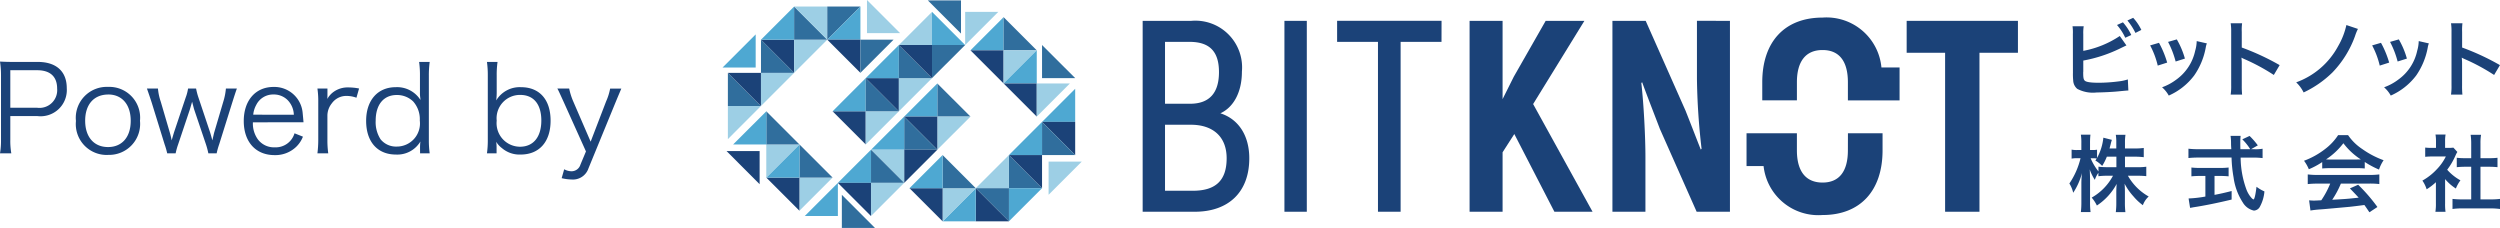 <svg xmlns="http://www.w3.org/2000/svg" width="249.385" height="22.74" viewBox="0 0 249.385 22.74"><g transform="translate(-547.924 -510.781)"><path d="M2.052-.072a7.318,7.318,0,0,1-.1-1.356V-3.792H4.632A2.618,2.618,0,0,0,7.584-6.576c0-1.668-1.044-2.616-2.892-2.616H2.244c-.552,0-.888-.012-1.32-.036a8.844,8.844,0,0,1,.1,1.368v6.444a7.429,7.429,0,0,1-.1,1.344Zm-.1-4.548V-8.364H4.632c1.3,0,1.992.636,1.992,1.836A1.768,1.768,0,0,1,4.632-4.62Zm9.756,4.7a3.091,3.091,0,0,0,3.18-3.4A3.072,3.072,0,0,0,11.7-6.7,3.085,3.085,0,0,0,8.5-3.3,3.078,3.078,0,0,0,11.712.084Zm.012-6.024c1.38,0,2.244,1.008,2.244,2.628S13.1-.7,11.7-.7s-2.28-1-2.28-2.628S10.3-5.94,11.724-5.94ZM22.536-.072a7.1,7.1,0,0,1,.252-.9l1.3-4.152c.216-.684.372-1.164.468-1.416H23.46A6.12,6.12,0,0,1,23.2-5.232l-.9,3.048c-.024.072-.084.348-.192.816-.024-.084-.024-.084-.072-.264s-.12-.432-.156-.54L20.724-5.628a6.549,6.549,0,0,1-.24-.912h-.8a4.309,4.309,0,0,1-.24.912l-1.14,3.4c-.036.108-.18.588-.252.864-.084-.42-.156-.672-.216-.876l-.876-2.988A5.444,5.444,0,0,1,16.68-6.54h-1.1c.144.408.336.972.48,1.416L17.34-.984a8.035,8.035,0,0,1,.264.912h.84a6.814,6.814,0,0,1,.252-.9L19.86-4.44c.036-.12.132-.444.228-.78.12.444.18.7.2.756L21.468-.972a7.919,7.919,0,0,1,.24.9Zm8.664-3.1c-.024-.324-.072-.792-.084-.924a2.837,2.837,0,0,0-2.9-2.6c-1.8,0-2.976,1.344-2.976,3.4,0,2.076,1.188,3.4,3.072,3.4a3,3,0,0,0,2.172-.84,2.869,2.869,0,0,0,.66-1l-.84-.336a1.961,1.961,0,0,1-1.98,1.4,2.008,2.008,0,0,1-1.692-.816,2.719,2.719,0,0,1-.48-1.68Zm-5.016-.756a2.511,2.511,0,0,1,.3-.972,1.878,1.878,0,0,1,1.7-1.044A1.947,1.947,0,0,1,29.6-5.4a2.191,2.191,0,0,1,.636,1.476ZM36.744-6.54a5.511,5.511,0,0,0-1.068-.108,2.392,2.392,0,0,0-1.44.42,2.1,2.1,0,0,0-.66.732,3.49,3.49,0,0,0,.012-.36V-6.54h-1a8.7,8.7,0,0,1,.084,1.356v3.756a10.949,10.949,0,0,1-.084,1.356h1.08a9.388,9.388,0,0,1-.084-1.344V-3.864a1.975,1.975,0,0,1,.444-1.2A1.771,1.771,0,0,1,35.508-5.8a2.846,2.846,0,0,1,.972.18ZM42.828-.072h.96a9.35,9.35,0,0,1-.084-1.38V-7.836a9.8,9.8,0,0,1,.084-1.356H42.732a9.4,9.4,0,0,1,.084,1.368v1.608a3.631,3.631,0,0,0,.036.636l.012.18A2.755,2.755,0,0,0,40.4-6.672c-1.8,0-2.952,1.308-2.952,3.36,0,2.088,1.128,3.36,2.976,3.36a2.676,2.676,0,0,0,2.436-1.3,5.309,5.309,0,0,0-.036.588ZM40.5-5.892a2.315,2.315,0,0,1,1.632.636A2.654,2.654,0,0,1,42.8-3.348a2.308,2.308,0,0,1-2.3,2.6,1.983,1.983,0,0,1-1.608-.72A3.138,3.138,0,0,1,38.4-3.336C38.4-4.932,39.192-5.892,40.5-5.892Zm9.96,5.82V-.744a4.113,4.113,0,0,0-.036-.48,2.169,2.169,0,0,0,.564.624,2.691,2.691,0,0,0,1.86.648c1.872,0,3-1.272,3-3.384,0-2.088-1.1-3.336-2.952-3.336a2.73,2.73,0,0,0-2.472,1.32,6.635,6.635,0,0,0,.048-.852v-1.62a9.179,9.179,0,0,1,.084-1.368H49.5a9.915,9.915,0,0,1,.084,1.356v6.384A9.46,9.46,0,0,1,49.5-.072Zm4.464-3.276c0,1.644-.792,2.616-2.136,2.616a2.348,2.348,0,0,1-2.316-2.6A2.33,2.33,0,0,1,52.824-5.9C54.156-5.9,54.924-4.968,54.924-3.348ZM59.376-.264l-.552,1.32a.929.929,0,0,1-.888.66,1.578,1.578,0,0,1-.732-.2l-.252.888a4.622,4.622,0,0,0,.984.132,1.635,1.635,0,0,0,1.692-1.116l2.688-6.552c.312-.756.516-1.224.588-1.4H61.788a5.671,5.671,0,0,1-.4,1.272L59.844-1.236,58.1-5.268A6.647,6.647,0,0,1,57.7-6.54H56.52c.12.216.12.216.66,1.4Z" transform="translate(547 526.15)" fill="#1b4278"/><g transform="translate(620 507.335)"><path d="M73.666,20.283c0,3.4-2.094,5.333-5.441,5.333H63.03V6.574h4.842a4.662,4.662,0,0,1,5.059,5.061c0,2.067-.842,3.563-2.148,4.162C72.577,16.367,73.666,18,73.666,20.283ZM65.26,8.67v6.173h2.5c1.932,0,2.883-1.087,2.883-3.154S69.7,8.67,67.708,8.67Zm6.148,11.613c0-2.2-1.415-3.345-3.563-3.345H65.26v6.585h2.775C70.293,23.522,71.408,22.516,71.408,20.283Z" transform="translate(-21.121 -1.048)" fill="#1b4278"/><path d="M86.532,6.574V25.616H84.3V6.574Z" transform="translate(-28.249 -1.048)" fill="#1b4278"/><path d="M102.614,8.67H98.535V25.616H96.276V8.67H92.2v-2.1h10.419Z" transform="translate(-30.894 -1.048)" fill="#1b4278"/><path d="M116.539,17.863l-1.17,1.823v5.93h-3.292V6.574h3.292v7.808l1.115-2.231,3.183-5.577h3.862l-5.113,8.3,5.929,10.743h-3.807Z" transform="translate(-37.556 -1.048)" fill="#1b4278"/><path d="M145.23,6.574V25.616h-3.321l-3.67-8.269c-.572-1.5-1.253-3.237-1.769-4.652l-.08.082c.245,2.148.409,5.384.409,7.37v5.468h-3.292V6.574h3.318l3.971,8.95c.488,1.223,1.061,2.72,1.524,3.889l.08-.081a66.357,66.357,0,0,1-.462-6.962v-5.8Z" transform="translate(-44.737 -1.048)" fill="#1b4278"/><path d="M188.751,9.758h-3.837V25.616h-3.428V9.758h-3.835V6.574h11.1Z" transform="translate(-59.53 -1.048)" fill="#1b4278"/><g transform="translate(102.148 5.2)"><path d="M163.738,25.146c0,2.067-.844,3.209-2.529,3.209s-2.557-1.142-2.557-3.209V23.435h-5.024v3.278h1.7a5.5,5.5,0,0,0,5.886,4.88c3.754,0,5.983-2.421,5.983-6.448V23.435h-3.454Z" transform="translate(-153.628 -11.898)" fill="#1b4278"/><path d="M167.875,11.063A5.5,5.5,0,0,0,162,6.084c-3.783,0-6.013,2.422-6.013,6.446v1.812h3.456V12.53c0-2.067.87-3.209,2.557-3.209s2.529,1.142,2.529,3.209v1.812h5.155V11.063Z" transform="translate(-154.418 -6.084)" fill="#1b4278"/></g><path d="M203.608,9.416a9.774,9.774,0,0,0,3.639-1.483l.665.942c-.058.023-.308.142-.749.358a14.124,14.124,0,0,1-3.555,1.15v1.1a.576.576,0,0,0-.008.108c0,.483.033.674.15.791.142.149.616.215,1.424.215a15.833,15.833,0,0,0,1.93-.132,4.771,4.771,0,0,0,.949-.2l.051,1.108c-.176,0-.217.009-1.1.092-.491.049-1.539.1-2.047.1a3.332,3.332,0,0,1-1.948-.358,1.154,1.154,0,0,1-.408-.848,6.3,6.3,0,0,1-.025-.768l-.007-3.86a4.179,4.179,0,0,0-.035-.768h1.116a4.227,4.227,0,0,0-.043.775Zm3.955-2.847a5.3,5.3,0,0,1,.832,1.265l-.6.274a5.324,5.324,0,0,0-.824-1.273Zm1.248,1.057a6.225,6.225,0,0,0-.8-1.24l.574-.267a4.941,4.941,0,0,1,.815,1.207Z" transform="translate(-67.868 -0.896)" fill="#1b4278"/><path d="M215.062,9.7a9.617,9.617,0,0,1,.816,1.973l-.941.3a8.231,8.231,0,0,0-.758-2.014Zm4.777.059a1.783,1.783,0,0,0-.115.425,7.091,7.091,0,0,1-1.15,2.772,6.394,6.394,0,0,1-2.537,2.007,3.035,3.035,0,0,0-.668-.826,5.373,5.373,0,0,0,1.417-.765,4.78,4.78,0,0,0,1.888-2.887,3.688,3.688,0,0,0,.15-.957Zm-3-.4a8.159,8.159,0,0,1,.808,1.914l-.924.292a9.149,9.149,0,0,0-.757-1.956Z" transform="translate(-71.77 -1.983)" fill="#1b4278"/><path d="M226.263,14.05a5.6,5.6,0,0,0,.051-.934V7.782a5.291,5.291,0,0,0-.051-.85h1.14a5.493,5.493,0,0,0-.034.874V9.355a24.468,24.468,0,0,1,3.779,1.755l-.582.983a19.908,19.908,0,0,0-2.945-1.59,2.356,2.356,0,0,1-.285-.142,4.293,4.293,0,0,1,.033.568v2.2a9.246,9.246,0,0,0,.034.924Z" transform="translate(-75.82 -1.168)" fill="#1b4278"/><path d="M242.252,7.587a4.721,4.721,0,0,0-.291.715,10.2,10.2,0,0,1-2.248,3.622,10.357,10.357,0,0,1-2.88,2,3.54,3.54,0,0,0-.741-1.008,7.731,7.731,0,0,0,4.178-3.6A7.346,7.346,0,0,0,241.1,7.2Z" transform="translate(-79.114 -1.256)" fill="#1b4278"/><path d="M248.368,9.7a9.616,9.616,0,0,1,.816,1.973l-.941.3a8.257,8.257,0,0,0-.757-2.014Zm4.778.059a1.769,1.769,0,0,0-.116.425,7.132,7.132,0,0,1-1.148,2.772,6.419,6.419,0,0,1-2.539,2.007,3.029,3.029,0,0,0-.666-.826,5.32,5.32,0,0,0,1.415-.765,4.771,4.771,0,0,0,1.89-2.887,3.717,3.717,0,0,0,.15-.957Zm-3-.4a8.062,8.062,0,0,1,.806,1.914l-.924.292a9.066,9.066,0,0,0-.755-1.956Z" transform="translate(-82.931 -1.983)" fill="#1b4278"/><path d="M259.318,14.05a5.617,5.617,0,0,0,.05-.934V7.782a5.383,5.383,0,0,0-.05-.85h1.141a5.718,5.718,0,0,0-.033.874V9.355A24.453,24.453,0,0,1,264.2,11.11l-.582.983a19.834,19.834,0,0,0-2.946-1.59,2.271,2.271,0,0,1-.283-.142,4.813,4.813,0,0,1,.033.568v2.2a8.749,8.749,0,0,0,.033.924Z" transform="translate(-86.896 -1.168)" fill="#1b4278"/><path d="M207.611,26.9h1.232a6.585,6.585,0,0,0,.891-.051v.941c-.275-.026-.54-.042-.9-.042H207.9a5.436,5.436,0,0,0,2.074,2.072,2.149,2.149,0,0,0-.582.868,5.353,5.353,0,0,1-.934-.875,5.935,5.935,0,0,1-.89-1.273c.025.282.033.582.033.824v1.048a7.61,7.61,0,0,0,.049.965h-.957a7.443,7.443,0,0,0,.05-.965v-.991c0-.231.009-.532.036-.858a5.969,5.969,0,0,1-1.973,2.157,3.7,3.7,0,0,0-.518-.791,5.431,5.431,0,0,0,2.124-2.18h-.55a7.157,7.157,0,0,0-.907.049v-.34a2.606,2.606,0,0,0-.356.7,4.766,4.766,0,0,1-.508-1.041c.017.275.033.732.033,1.1v2.131a8.177,8.177,0,0,0,.05,1.024h-.965a8.669,8.669,0,0,0,.049-1.024v-1.79a9.391,9.391,0,0,1,.061-1.074,6.578,6.578,0,0,1-.875,1.963,3.068,3.068,0,0,0-.382-.923A7.667,7.667,0,0,0,203.174,26h-.332a2.569,2.569,0,0,0-.558.042v-.9a2.44,2.44,0,0,0,.558.042h.414v-.674a5.255,5.255,0,0,0-.049-.858h.957a6.966,6.966,0,0,0-.042.858v.674h.249a2.275,2.275,0,0,0,.45-.034v.826a5.337,5.337,0,0,0,.631-2.024l.85.217a4.158,4.158,0,0,0-.125.449c-.051.191-.067.25-.108.409h.673v-.576a4.648,4.648,0,0,0-.05-.789h.966a4.946,4.946,0,0,0-.05.789v.576h.983a6.04,6.04,0,0,0,.891-.051V25.9a6.455,6.455,0,0,0-.891-.051h-.983ZM205.8,25.845a5.385,5.385,0,0,1-.466.925,3.062,3.062,0,0,0-.682-.541,2.283,2.283,0,0,0,.138-.2,2.929,2.929,0,0,0-.4-.026h-.209a5.622,5.622,0,0,0,.782,1.316v-.475a6.7,6.7,0,0,0,.907.051h.882V25.845Z" transform="translate(-67.709 -6.772)" fill="#1b4278"/><path d="M226.514,25.164a4.017,4.017,0,0,0,.807-.049v.932a7.626,7.626,0,0,0-.974-.048h-1.215a9.427,9.427,0,0,0,.584,3.2,2.7,2.7,0,0,0,.5.824.6.6,0,0,0,.191.15c.1,0,.2-.4.309-1.265a3.555,3.555,0,0,0,.789.463,3.835,3.835,0,0,1-.474,1.567.715.715,0,0,1-.574.348,1.717,1.717,0,0,1-1.107-.805,6.089,6.089,0,0,1-.924-2.507,13.166,13.166,0,0,1-.2-1.979H220.9a9.09,9.09,0,0,0-.975.048v-.932a7.817,7.817,0,0,0,.975.049h3.3c-.026-.432-.026-.432-.026-.682a4.718,4.718,0,0,0-.049-.648h1.006a5.918,5.918,0,0,0-.033.674c0,.142,0,.383.009.656h.982a5.206,5.206,0,0,0-.791-.983l.725-.339a7.327,7.327,0,0,1,.822.941l-.672.381Zm-5.452,2.665c-.316,0-.606.016-.841.04v-.881a7.3,7.3,0,0,0,.858.043h2.015a6.923,6.923,0,0,0,.838-.043v.881c-.241-.024-.515-.04-.83-.04h-.575v1.89c.584-.117.908-.184,1.706-.386v.851c-1.406.34-2.723.607-3.835.775-.076.017-.168.033-.309.056l-.15-.94a11.9,11.9,0,0,0,1.676-.19V27.829Z" transform="translate(-73.695 -6.832)" fill="#1b4278"/><path d="M239.079,26.409a7.8,7.8,0,0,1-1.333.715,3.79,3.79,0,0,0-.482-.848,7.825,7.825,0,0,0,2.089-1.158,5.5,5.5,0,0,0,1.315-1.4h.991a5.09,5.09,0,0,0,1.406,1.382,8.875,8.875,0,0,0,2.14,1.123,3.779,3.779,0,0,0-.459.933,8.911,8.911,0,0,1-1.422-.759v.65a6.451,6.451,0,0,0-.749-.033h-2.78a6.746,6.746,0,0,0-.715.033Zm-.459,2.148a8.276,8.276,0,0,0-.983.048v-.966a8.152,8.152,0,0,0,.983.052h5.185a7.769,7.769,0,0,0,.973-.052V28.6a8.189,8.189,0,0,0-.973-.048h-2.862a9.18,9.18,0,0,1-.865,1.615c1.473-.084,1.473-.084,2.639-.21-.267-.29-.409-.44-.875-.923l.822-.366a16.741,16.741,0,0,1,1.923,2.222l-.8.525c-.275-.409-.356-.525-.5-.725-.691.092-1.19.151-1.5.184-.824.076-2.473.225-2.807.25a9.646,9.646,0,0,0-1.073.117l-.134-1.016c.223.016.366.025.483.025.059,0,.309-.009.733-.032a8.791,8.791,0,0,0,.891-1.666Zm3.945-2.406c.134,0,.209,0,.366-.009a6.783,6.783,0,0,1-1.739-1.614,7.118,7.118,0,0,1-1.732,1.614c.142.009.191.009.343.009Z" transform="translate(-79.506 -6.794)" fill="#1b4278"/><path d="M257.29,30.49a5.54,5.54,0,0,0,.043.85h-1.01a4.9,4.9,0,0,0,.05-.866V28.385a5.752,5.752,0,0,1-.924.708,3.166,3.166,0,0,0-.424-.867,5.783,5.783,0,0,0,1.433-1.124,5.007,5.007,0,0,0,.906-1.281h-1.358a5.71,5.71,0,0,0-.7.033v-.924a5.458,5.458,0,0,0,.66.033h.416v-.7a3.829,3.829,0,0,0-.05-.634h1.007a3.55,3.55,0,0,0-.049.65v.682h.342a3.325,3.325,0,0,0,.482-.025l.4.432a2.511,2.511,0,0,0-.185.352,6.807,6.807,0,0,1-.831,1.421,4.941,4.941,0,0,0,1.323,1.059,3.549,3.549,0,0,0-.456.815,4.584,4.584,0,0,1-1.074-.94Zm3.529-.39h1a7.02,7.02,0,0,0,.948-.05v1.007a6.986,6.986,0,0,0-.948-.059h-2.848a6.912,6.912,0,0,0-.942.059V30.05a7.46,7.46,0,0,0,.959.05h.907V26.845h-.625c-.282,0-.549.016-.815.042v-.94a5.829,5.829,0,0,0,.815.041h.625V24.523a5.86,5.86,0,0,0-.058-.866h1.041a4.813,4.813,0,0,0-.059.866v1.465h.88a5.621,5.621,0,0,0,.818-.041v.94a8.169,8.169,0,0,0-.818-.042h-.88Z" transform="translate(-85.458 -6.764)" fill="#1b4278"/><path d="M16.509,20.143h3.306v3.306Z" transform="translate(-5.532 -5.595)" fill="#1b4278"/><path d="M24.787,20.143H21.481V23.45Z" transform="translate(-7.198 -5.595)" fill="#9dcfe5"/><path d="M16.509,18.477h3.306V15.17Z" transform="translate(-5.532 -3.929)" fill="#4ea8d2"/><path d="M24.787,18.477H21.481V15.171Z" transform="translate(-7.198 -3.929)" fill="#306e9d"/><path d="M21.481,15.171h3.306v3.306Z" transform="translate(-7.198 -3.929)" fill="#1b4278"/><path d="M29.76,15.171H26.454v3.306Z" transform="translate(-8.864 -3.929)" fill="#9dcfe5"/><path d="M21.481,13.5h3.306V10.2Z" transform="translate(-7.198 -2.263)" fill="#4ea8d2"/><path d="M29.76,13.5H26.454V10.2Z" transform="translate(-8.864 -2.263)" fill="#306e9d"/><path d="M26.454,10.2H29.76V13.5Z" transform="translate(-8.864 -2.263)" fill="#1b4278"/><path d="M34.733,10.2H31.426V13.5Z" transform="translate(-10.531 -2.263)" fill="#306e9d"/><path d="M26.454,8.532H29.76V5.226Z" transform="translate(-8.864 -0.596)" fill="#9dcfe5"/><path d="M34.733,8.532H31.426V5.226Z" transform="translate(-10.531 -0.596)" fill="#4ea8d2"/><path d="M34.11,6.814V3.507H30.8Z" transform="translate(-10.322 -0.021)" fill="#306e9d"/><path d="M36.4,8.532V5.226h3.306Z" transform="translate(-12.197 -0.596)" fill="#9dcfe5"/><path d="M37.195,9.328H40.5V6.021Z" transform="translate(-12.464 -0.863)" fill="#4ea8d2"/><path d="M37.195,10.994H40.5V14.3Z" transform="translate(-12.464 -2.529)" fill="#1b4278"/><path d="M45.473,9.328H42.167V6.021Z" transform="translate(-14.13 -0.863)" fill="#306e9d"/><path d="M45.473,10.994H42.167V14.3Z" transform="translate(-14.13 -2.529)" fill="#9dcfe5"/><path d="M42.167,14.3h3.307V10.994Z" transform="translate(-14.13 -2.529)" fill="#4ea8d2"/><path d="M42.167,15.966h3.307v3.306Z" transform="translate(-14.13 -4.196)" fill="#1b4278"/><path d="M51.241,13.5H47.935V10.2Z" transform="translate(-16.063 -2.263)" fill="#306e9d"/><path d="M50.446,15.966H47.14v3.306Z" transform="translate(-15.796 -4.196)" fill="#9dcfe5"/><path d="M47.935,20.068h3.306V16.763Z" transform="translate(-16.063 -4.462)" fill="#4ea8d2"/><path d="M47.935,21.734h3.306v3.306Z" transform="translate(-16.063 -6.128)" fill="#1b4278"/><path d="M51.241,25.041H47.935V21.734Z" transform="translate(-16.063 -6.128)" fill="#306e9d"/><path d="M42.963,25.041h3.306V21.734Z" transform="translate(-14.397 -6.128)" fill="#4ea8d2"/><path d="M52.226,27.691H48.919V31Z" transform="translate(-16.393 -8.125)" fill="#9dcfe5"/><path d="M42.963,26.707h3.306v3.306Z" transform="translate(-14.397 -7.795)" fill="#1b4278"/><path d="M46.269,30.013H42.963V26.707Z" transform="translate(-14.397 -7.795)" fill="#306e9d"/><path d="M37.991,30.013H41.3V26.707Z" transform="translate(-12.73 -7.795)" fill="#9dcfe5"/><path d="M46.269,31.68H42.962v3.306Z" transform="translate(-14.396 -9.461)" fill="#4ea8d2"/><path d="M37.991,31.68H41.3v3.306Z" transform="translate(-12.73 -9.461)" fill="#306e9d"/><path d="M41.3,34.986H37.991V31.68Z" transform="translate(-12.73 -9.461)" fill="#1b4278"/><path d="M33.018,34.986h3.306V31.68Z" transform="translate(-11.064 -9.461)" fill="#4ea8d2"/><path d="M36.324,31.68H33.018v3.306Z" transform="translate(-11.064 -9.461)" fill="#9dcfe5"/><path d="M36.324,30.013H33.018V26.707Z" transform="translate(-11.064 -7.795)" fill="#306e9d"/><path d="M28.045,31.68h3.306v3.306Z" transform="translate(-9.398 -9.461)" fill="#1b4278"/><path d="M28.045,30.013h3.306V26.707Z" transform="translate(-9.398 -7.795)" fill="#4ea8d2"/><path d="M35.529,19.273H32.222V15.967Z" transform="translate(-10.797 -4.196)" fill="#306e9d"/><path d="M35.529,20.94H32.222v3.306Z" transform="translate(-10.797 -5.862)" fill="#9dcfe5"/><path d="M27.25,19.273h3.306V15.967Z" transform="translate(-9.131 -4.196)" fill="#4ea8d2"/><path d="M27.25,20.939h3.306v3.306Z" transform="translate(-9.131 -5.862)" fill="#1b4278"/><path d="M30.556,24.246H27.25V20.939Z" transform="translate(-9.131 -5.862)" fill="#306e9d"/><path d="M22.277,24.246h3.306V20.939Z" transform="translate(-7.465 -5.862)" fill="#4ea8d2"/><path d="M30.556,25.912H27.25v3.306Z" transform="translate(-9.131 -7.528)" fill="#1b4278"/><path d="M22.277,25.912h3.306v3.306Z" transform="translate(-7.465 -7.528)" fill="#9dcfe5"/><path d="M25.583,29.218H22.277V25.912Z" transform="translate(-7.465 -7.528)" fill="#306e9d"/><path d="M17.3,29.218h3.307V25.912Z" transform="translate(-5.799 -7.528)" fill="#4ea8d2"/><path d="M25.583,30.885H22.277V34.19Z" transform="translate(-7.465 -9.195)" fill="#9dcfe5"/><path d="M17.3,30.885h3.307V34.19Z" transform="translate(-5.799 -9.195)" fill="#1b4278"/><path d="M21.207,35.98H17.9V32.674Z" transform="translate(-5.998 -9.794)" fill="#306e9d"/><path d="M12.332,34.19h3.306V30.884Z" transform="translate(-4.132 -9.194)" fill="#4ea8d2"/><path d="M14.843,30.088H11.537v3.306Z" transform="translate(-3.866 -8.928)" fill="#9dcfe5"/><path d="M14.843,28.422H11.537V25.116Z" transform="translate(-3.866 -7.262)" fill="#306e9d"/><path d="M6.564,30.088H9.87v3.306Z" transform="translate(-2.2 -8.928)" fill="#1b4278"/><path d="M6.564,28.422H9.87V25.116Z" transform="translate(-2.2 -7.262)" fill="#4ea8d2"/><path d="M9.87,25.116H6.564v3.306Z" transform="translate(-2.2 -7.262)" fill="#9dcfe5"/><path d="M9.87,23.45H6.564V20.143Z" transform="translate(-2.2 -5.595)" fill="#306e9d"/><path d="M.6,26.11H3.9v3.306Z" transform="translate(-0.2 -7.595)" fill="#1b4278"/><path d="M1.591,23.45H4.9V20.143Z" transform="translate(-0.533 -5.595)" fill="#4ea8d2"/><path d="M4.1,19.348H.8v3.306Z" transform="translate(-0.267 -5.329)" fill="#9dcfe5"/><path d="M4.1,17.682H.8V14.375Z" transform="translate(-0.267 -3.662)" fill="#306e9d"/><path d="M.8,14.375H4.1v3.306Z" transform="translate(-0.267 -3.662)" fill="#1b4278"/><path d="M9.074,14.375H5.768v3.306Z" transform="translate(-1.933 -3.662)" fill="#9dcfe5"/><path d="M0,11.913H3.306V8.607Z" transform="translate(0 -1.73)" fill="#4ea8d2"/><path d="M9.074,12.709H5.768V9.4Z" transform="translate(-1.933 -1.996)" fill="#306e9d"/><path d="M5.768,9.4H9.074v3.307Z" transform="translate(-1.933 -1.996)" fill="#1b4278"/><path d="M14.047,9.4H10.741v3.307Z" transform="translate(-3.599 -1.996)" fill="#9dcfe5"/><path d="M5.768,7.736H9.074V4.43Z" transform="translate(-1.933 -0.33)" fill="#4ea8d2"/><path d="M14.047,7.736H10.741V4.43Z" transform="translate(-3.599 -0.33)" fill="#306e9d"/><path d="M14.047,7.736V4.43H10.741Z" transform="translate(-3.599 -0.33)" fill="#9dcfe5"/><path d="M15.713,7.736V4.43h3.306Z" transform="translate(-5.265 -0.33)" fill="#306e9d"/><path d="M15.713,7.736h3.306V4.43Z" transform="translate(-5.265 -0.33)" fill="#4ea8d2"/><path d="M15.713,9.4h3.306v3.307Z" transform="translate(-5.265 -1.996)" fill="#1b4278"/><path d="M24.976,6.752H21.67V3.446Z" transform="translate(-7.261 0)" fill="#9dcfe5"/><path d="M23.992,9.4H20.685v3.307Z" transform="translate(-6.932 -1.996)" fill="#306e9d"/></g></g></svg>